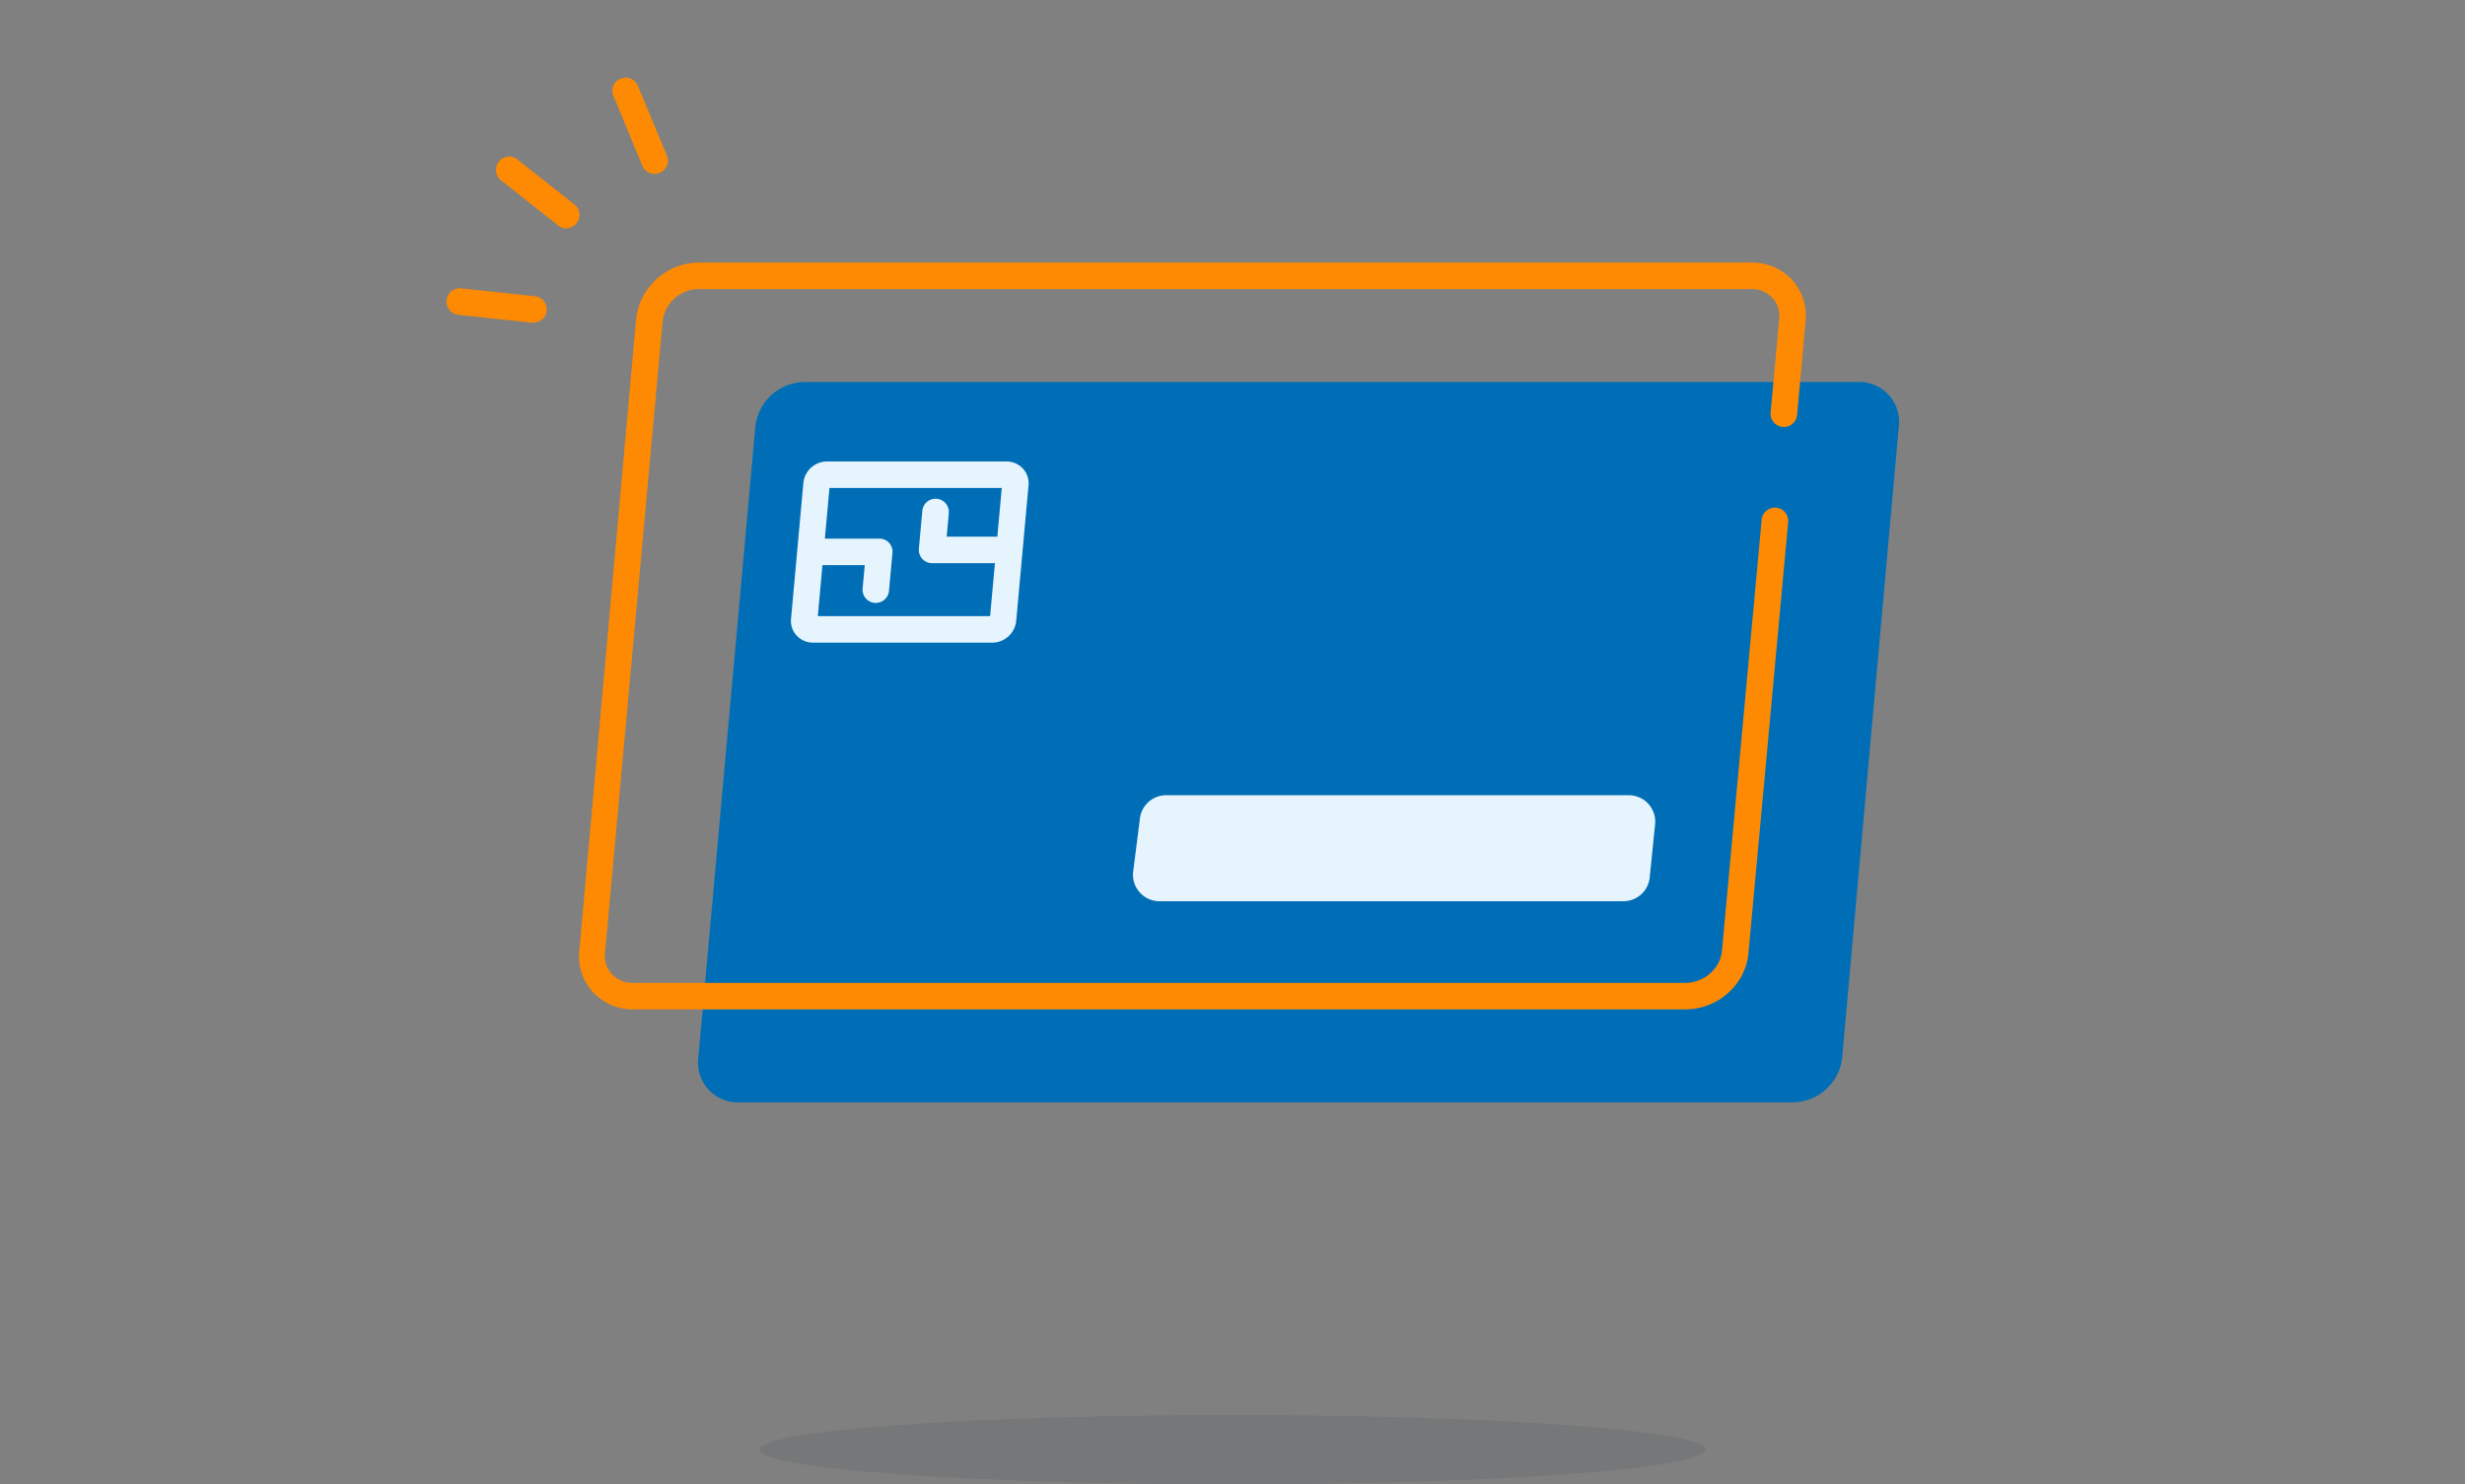 <svg xmlns="http://www.w3.org/2000/svg" width="186" height="112" viewBox="0 0 186 112"><rect x="0" y="0" width="186" height="112" fill="#808080" stroke="none"/><g><g><g/><g><path fill="#222836" fill-opacity=".1" d="M93 112c19.711 0 35.69-1.173 35.69-2.62s-15.979-2.62-35.69-2.62-35.69 1.173-35.69 2.62S73.289 112 93 112z"/></g><g><path fill="#006eb7" d="M135.24 83.174H55.81a2.999 2.999 0 0 1-3.12-3.34L57 32.154a3.781 3.781 0 0 1 3.73-3.33h79.42a3 3 0 0 1 3.13 3.33L139 79.834a3.782 3.782 0 0 1-3.76 3.34z"/></g><g><path fill="#e6f4fd" d="M124.486 66.16l.406-4a1.994 1.994 0 0 0-1.195-1.994 2.004 2.004 0 0 0-.805-.166h-34.89a2 2 0 0 0-2 1.84l-.506 4a1.995 1.995 0 0 0 .526 1.519 2 2 0 0 0 1.474.641h35a1.998 1.998 0 0 0 1.99-1.84z"/></g><g><path fill="#fd8a02" d="M127.232 76.16h-79.42a4.115 4.115 0 0 1-3.1-1.33 3.999 3.999 0 0 1-1-3.09l4.29-47.69a4.799 4.799 0 0 1 4.72-4.24h79.43a4.106 4.106 0 0 1 3.09 1.33c.374.417.656.907.828 1.44.172.532.231 1.094.172 1.65l-.64 7.11a1.005 1.005 0 0 1-2-.19l.65-7.1a1.995 1.995 0 0 0-.5-1.56 2.158 2.158 0 0 0-1.62-.68h-79.37a2.769 2.769 0 0 0-2.76 2.42l-4.35 47.69a2.003 2.003 0 0 0 1.247 2.075c.279.116.58.173.883.165h79.42a2.833 2.833 0 0 0 2.46-1.5c.147-.287.239-.599.27-.92l3-32.56a1.005 1.005 0 0 1 2 .19l-3 32.55a4.53 4.53 0 0 1-.49 1.67 4.845 4.845 0 0 1-4.21 2.57z"/></g><g><path fill="#e6f4fd" d="M74.879 48.49h-13.53a1.682 1.682 0 0 1-1.24-.54 1.621 1.621 0 0 1-.42-1.27l.93-10.24a1.8 1.8 0 0 1 1.8-1.62h13.52a1.677 1.677 0 0 1 1.25.54 1.656 1.656 0 0 1 .42 1.26l-.93 10.24a1.83 1.83 0 0 1-1.8 1.63zm-13.17-2h13l.88-9.67h-13z"/></g><g><path fill="#e6f4fd" d="M75.334 42.494h-5a1.003 1.003 0 0 1-.95-.68.986.986 0 0 1-.05-.41l.26-2.86a1.003 1.003 0 0 1 1.09-.91 1.006 1.006 0 0 1 .91 1.09l-.16 1.77h3.9a1 1 0 1 1 0 2z"/></g><g><path fill="#e6f4fd" d="M66.07 45.49H66a.998.998 0 0 1-.91-1.08l.16-1.77h-3.9a1 1 0 0 1 0-2h5a1.003 1.003 0 0 1 .74.32c.093.104.163.226.207.359.043.132.057.272.043.411l-.26 2.86a1 1 0 0 1-1.01.9z"/></g><g><path fill="#fd8a02" d="M40.2 24.346h-.1l-5.51-.59a1.005 1.005 0 1 1 .21-2l5.51.59a1.001 1.001 0 1 1-.11 2z"/></g><g><path fill="#fd8a02" d="M42.742 17.237a1 1 0 0 1-.62-.22l-4.34-3.43a1.003 1.003 0 0 1 1.22-1.59l4.34 3.43a1 1 0 0 1-.62 1.79z"/></g><g><path fill="#fd8a02" d="M49.399 13.123a1.002 1.002 0 0 1-.93-.62l-2.15-5.19a1.004 1.004 0 0 1-.047-.798 1.01 1.01 0 0 1 .553-.577.997.997 0 0 1 1.334.605l2.16 5.19a.99.99 0 0 1-.215 1.093.997.997 0 0 1-.325.217c-.121.05-.25.076-.38.08z"/></g></g></g></svg>